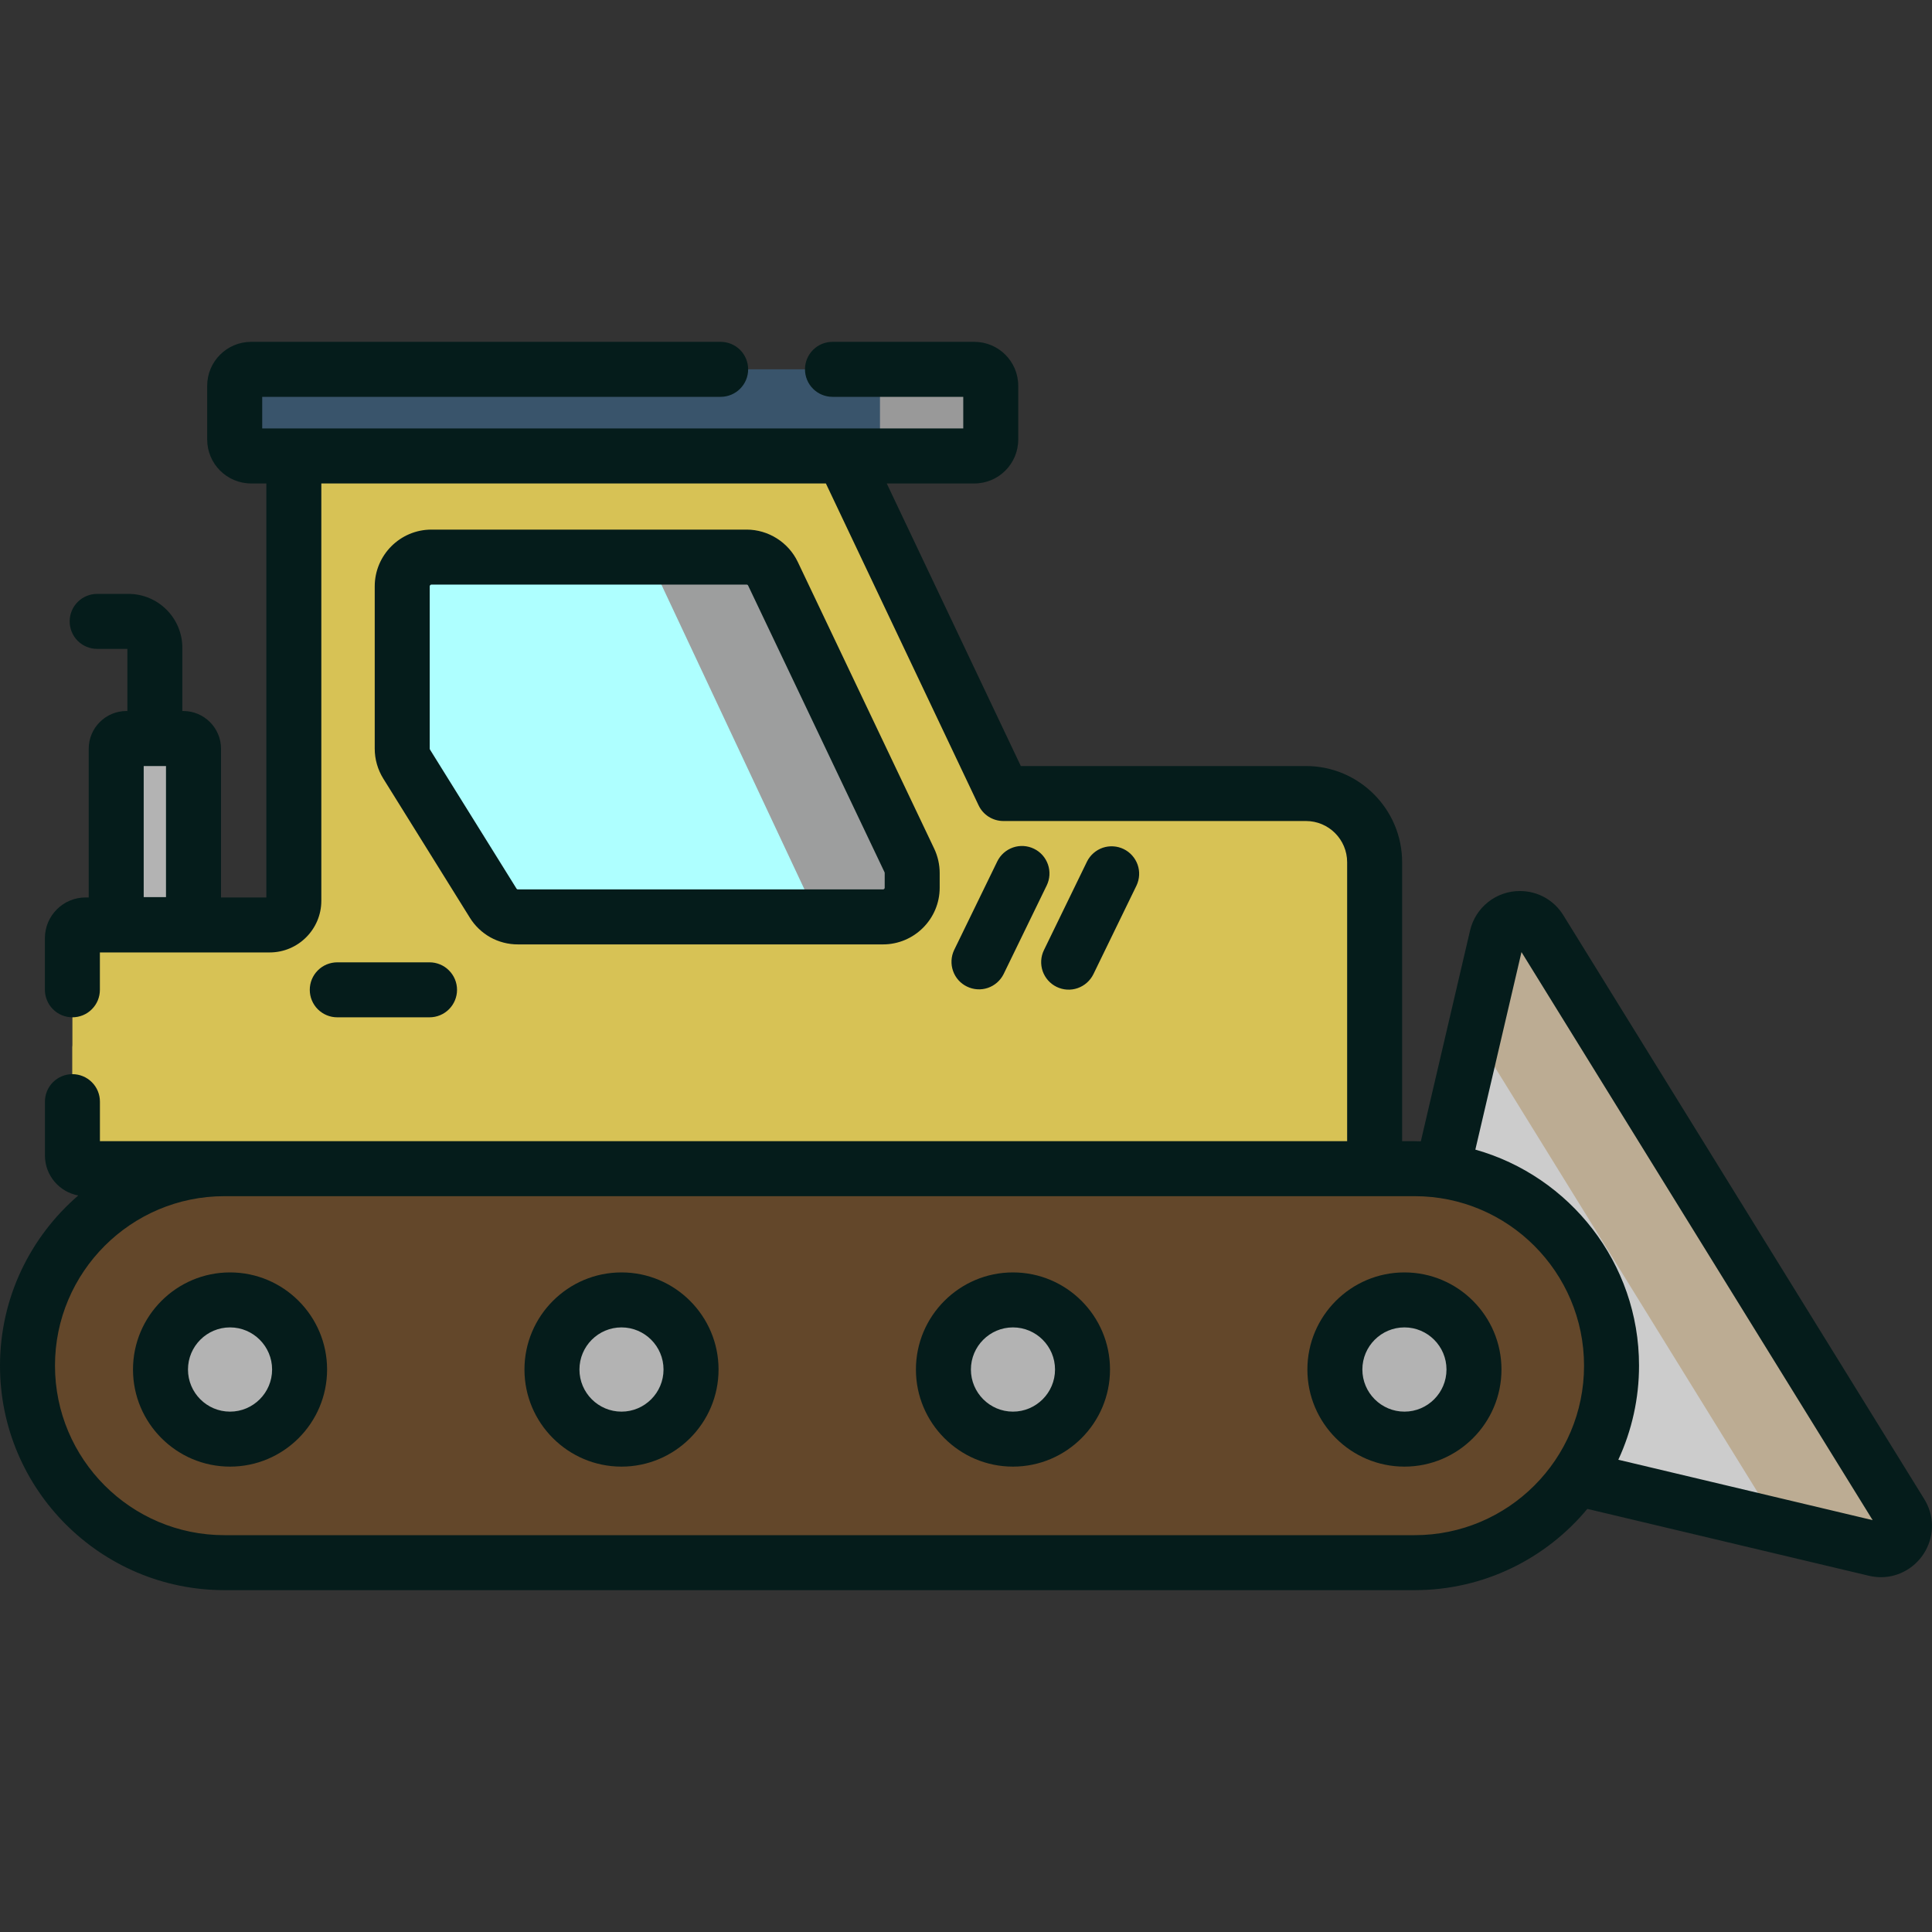<svg width="50" height="50" viewBox="0 0 50 50" fill="none" xmlns="http://www.w3.org/2000/svg">
<rect x="0" y="0" width="50" height="50" fill="#333333" stroke="none"/>
<path d="M49.194 39.169L39.855 24.062C39.568 23.597 38.863 23.712 38.738 24.244L36.907 32.087L40.703 38.229L48.532 40.089C49.064 40.214 49.481 39.633 49.194 39.169Z" fill="#CCCCCC"/>
<path d="M49.194 39.169L39.855 24.062C39.568 23.597 38.863 23.712 38.738 24.244L38.149 26.748L45.827 39.169C45.884 39.26 45.915 39.364 45.919 39.471L48.532 40.089C49.064 40.214 49.481 39.633 49.194 39.169Z" fill="#BCAC93"/>
<path d="M36.611 40.441H5.807C2.993 40.441 0.712 38.16 0.712 35.346V35.341C0.712 32.527 2.993 30.246 5.807 30.246H36.612C39.426 30.246 41.707 32.527 41.707 35.341V35.346C41.707 38.16 39.425 40.441 36.611 40.441Z" fill="#63472A"/>
<path d="M36.614 30.246H33.726C36.538 30.246 38.818 32.528 38.818 35.343C38.818 38.159 36.538 40.441 33.726 40.441H36.614C39.427 40.441 41.707 38.159 41.707 35.343C41.707 32.528 39.427 30.246 36.614 30.246Z" fill="#63472A"/>
<path d="M5.953 37.244C6.947 37.244 7.753 36.437 7.753 35.442C7.753 34.447 6.947 33.641 5.953 33.641C4.96 33.641 4.154 34.447 4.154 35.442C4.154 36.437 4.96 37.244 5.953 37.244Z" fill="#B3B3B3"/>
<path d="M16.085 37.244C17.079 37.244 17.885 36.437 17.885 35.442C17.885 34.447 17.079 33.641 16.085 33.641C15.091 33.641 14.285 34.447 14.285 35.442C14.285 36.437 15.091 37.244 16.085 37.244Z" fill="#B3B3B3"/>
<path d="M26.216 37.244C27.21 37.244 28.015 36.437 28.015 35.442C28.015 34.447 27.21 33.641 26.216 33.641C25.222 33.641 24.416 34.447 24.416 35.442C24.416 36.437 25.222 37.244 26.216 37.244Z" fill="#B3B3B3"/>
<path d="M36.347 37.244C37.341 37.244 38.146 36.437 38.146 35.442C38.146 34.447 37.341 33.641 36.347 33.641C35.353 33.641 34.547 34.447 34.547 35.442C34.547 36.437 35.353 37.244 36.347 37.244Z" fill="#B3B3B3"/>
<path d="M33.799 20.537H25.968L21.453 11.018H7.605V23.311C7.605 23.393 7.589 23.475 7.557 23.551C7.526 23.627 7.48 23.696 7.422 23.754C7.363 23.812 7.294 23.858 7.218 23.89C7.142 23.921 7.061 23.938 6.979 23.938H2.216C2.125 23.938 2.038 23.974 1.974 24.038C1.91 24.102 1.874 24.189 1.874 24.279V29.904C1.874 29.994 1.91 30.081 1.974 30.146C2.038 30.21 2.126 30.246 2.216 30.246H35.576V22.315C35.576 21.333 34.781 20.537 33.799 20.537Z" fill="#D7C255"/>
<path d="M33.799 20.537H30.911C31.892 20.537 32.687 21.333 32.687 22.315V26.782C32.687 27.11 32.422 27.376 32.094 27.376H2.216C2.171 27.376 2.127 27.367 2.085 27.35C2.044 27.332 2.006 27.307 1.974 27.275C1.942 27.244 1.917 27.206 1.9 27.165C1.883 27.123 1.874 27.078 1.874 27.034V29.904C1.874 29.948 1.883 29.993 1.9 30.035C1.917 30.076 1.942 30.114 1.974 30.145C2.006 30.177 2.044 30.202 2.085 30.22C2.126 30.237 2.171 30.246 2.216 30.246H35.576V22.315C35.576 21.333 34.781 20.537 33.799 20.537Z" fill="#D7C255"/>
<path d="M23.534 22.268L20.005 14.849C19.943 14.72 19.847 14.611 19.726 14.534C19.605 14.458 19.465 14.418 19.322 14.418H11.166C10.748 14.418 10.41 14.756 10.41 15.175V19.375C10.41 19.516 10.449 19.655 10.524 19.775L12.762 23.373C12.83 23.482 12.925 23.572 13.037 23.634C13.15 23.697 13.276 23.73 13.405 23.73H22.851C23.269 23.73 23.608 23.39 23.608 22.972V22.594C23.608 22.481 23.583 22.37 23.534 22.268Z" fill="#AEFFFF"/>
<path d="M23.534 22.268L20.005 14.849C19.943 14.72 19.847 14.611 19.726 14.534C19.605 14.458 19.465 14.418 19.322 14.418H16.302C16.445 14.418 16.585 14.458 16.706 14.534C16.827 14.611 16.924 14.72 16.985 14.849L20.992 23.385C21.045 23.494 21.1 23.61 21.157 23.729H22.851C23.269 23.729 23.608 23.39 23.608 22.972V22.594C23.608 22.481 23.583 22.37 23.534 22.268Z" fill="#9D9E9E"/>
<path d="M3.272 19.113H4.744C4.814 19.113 4.881 19.141 4.931 19.191C4.98 19.24 5.008 19.308 5.008 19.378V23.93H3.008V19.378C3.008 19.308 3.036 19.24 3.085 19.191C3.135 19.141 3.202 19.113 3.272 19.113Z" fill="#B3B3B3"/>
<path d="M21.453 11.018H18.608L23.08 20.537H25.968L21.453 11.018Z" fill="#D7C255"/>
<path d="M25.216 9.558H6.499C6.386 9.558 6.278 9.603 6.198 9.683C6.119 9.762 6.074 9.87 6.074 9.983V11.375C6.074 11.488 6.119 11.596 6.198 11.675C6.278 11.755 6.386 11.8 6.499 11.8H25.216C25.329 11.8 25.437 11.755 25.516 11.675C25.596 11.596 25.641 11.488 25.641 11.375V9.983C25.641 9.927 25.63 9.872 25.608 9.82C25.587 9.769 25.556 9.722 25.516 9.683C25.477 9.643 25.43 9.612 25.378 9.59C25.327 9.569 25.272 9.558 25.216 9.558Z" fill="#39546B"/>
<path d="M25.216 9.558H22.774V11.8H25.216C25.451 11.8 25.641 11.61 25.641 11.375V9.983C25.641 9.928 25.63 9.872 25.609 9.821C25.587 9.769 25.556 9.722 25.517 9.683C25.477 9.643 25.43 9.612 25.379 9.591C25.327 9.569 25.272 9.558 25.216 9.558Z" fill="#999999"/>
<path d="M26.76 21.966C26.59 21.883 26.395 21.871 26.216 21.933C26.038 21.995 25.891 22.125 25.809 22.294L24.692 24.589C24.612 24.759 24.603 24.953 24.665 25.129C24.727 25.306 24.856 25.451 25.025 25.532C25.193 25.614 25.387 25.627 25.564 25.567C25.741 25.507 25.888 25.379 25.972 25.212L27.088 22.917C27.171 22.747 27.183 22.552 27.121 22.373C27.059 22.195 26.93 22.048 26.76 21.966ZM27.345 25.54C27.515 25.623 27.711 25.635 27.889 25.573C28.067 25.511 28.214 25.381 28.297 25.212L29.413 22.917C29.493 22.748 29.503 22.554 29.441 22.377C29.378 22.201 29.249 22.056 29.081 21.974C28.912 21.892 28.719 21.88 28.541 21.939C28.364 22 28.217 22.127 28.133 22.294L27.017 24.589C26.934 24.759 26.923 24.954 26.984 25.133C27.046 25.311 27.176 25.458 27.345 25.54ZM8.017 25.617C8.017 25.71 8.035 25.803 8.071 25.889C8.107 25.975 8.159 26.054 8.225 26.12C8.291 26.186 8.37 26.238 8.456 26.274C8.542 26.31 8.635 26.328 8.728 26.328H11.116C11.305 26.328 11.486 26.253 11.619 26.12C11.753 25.986 11.828 25.805 11.828 25.617C11.828 25.428 11.753 25.247 11.619 25.114C11.486 24.98 11.305 24.905 11.116 24.905H8.728C8.635 24.905 8.542 24.924 8.456 24.959C8.37 24.995 8.291 25.047 8.225 25.114C8.159 25.18 8.107 25.258 8.071 25.344C8.035 25.431 8.017 25.523 8.017 25.617Z" fill="#051C1B"/>
<path d="M49.799 38.795L40.46 23.688C40.217 23.294 39.797 23.06 39.337 23.06C39.038 23.058 38.747 23.159 38.512 23.345C38.277 23.531 38.113 23.791 38.045 24.082L36.771 29.538H36.771C36.718 29.537 36.665 29.534 36.611 29.534H36.287V22.315C36.287 20.942 35.171 19.825 33.799 19.825H26.419L22.949 12.512H25.216C25.843 12.512 26.352 12.002 26.352 11.375V9.983C26.352 9.357 25.843 8.847 25.216 8.847H21.544C21.356 8.847 21.175 8.922 21.041 9.055C20.908 9.189 20.833 9.369 20.833 9.558C20.833 9.747 20.908 9.928 21.041 10.061C21.175 10.195 21.356 10.27 21.544 10.27H24.929V11.088H6.786V10.27H18.651C18.84 10.27 19.02 10.195 19.154 10.061C19.287 9.928 19.362 9.747 19.362 9.558C19.362 9.369 19.287 9.189 19.154 9.055C19.02 8.922 18.84 8.847 18.651 8.847H6.499C5.872 8.847 5.362 9.357 5.362 9.983V11.375C5.362 12.002 5.872 12.512 6.499 12.512H6.893V23.226H5.72V19.377C5.72 18.839 5.282 18.401 4.744 18.401H4.719V16.765C4.719 15.996 4.094 15.37 3.324 15.37H2.514C2.325 15.37 2.144 15.445 2.011 15.578C1.877 15.712 1.803 15.893 1.803 16.081C1.803 16.27 1.877 16.451 2.011 16.585C2.144 16.718 2.325 16.793 2.514 16.793H3.296V18.401H3.272C2.734 18.401 2.296 18.839 2.296 19.377V23.226H2.216C1.635 23.226 1.162 23.698 1.162 24.279V25.616C1.162 25.71 1.181 25.802 1.217 25.889C1.252 25.975 1.305 26.053 1.371 26.119C1.437 26.186 1.515 26.238 1.602 26.274C1.688 26.309 1.78 26.328 1.874 26.328C1.967 26.328 2.06 26.309 2.146 26.274C2.233 26.238 2.311 26.186 2.377 26.119C2.443 26.053 2.496 25.975 2.531 25.889C2.567 25.802 2.585 25.71 2.585 25.616V24.649H6.979C7.716 24.649 8.316 24.049 8.316 23.311V12.512H21.374L25.326 20.842C25.383 20.963 25.474 21.066 25.588 21.138C25.702 21.21 25.834 21.248 25.968 21.248H33.799C34.387 21.248 34.864 21.727 34.864 22.315V29.534H2.586V28.51C2.586 28.321 2.511 28.14 2.377 28.007C2.244 27.874 2.063 27.799 1.874 27.799C1.686 27.799 1.505 27.874 1.371 28.007C1.238 28.14 1.163 28.321 1.163 28.51V29.904C1.163 30.42 1.536 30.849 2.026 30.939C0.787 32.006 0 33.585 0 35.346C0 38.548 2.605 41.153 5.807 41.153H36.612C38.407 41.153 40.014 40.334 41.08 39.05L48.369 40.781C48.471 40.805 48.575 40.817 48.678 40.818C49.154 40.818 49.596 40.556 49.831 40.135C50.067 39.71 50.055 39.209 49.799 38.795ZM4.296 19.825V23.218H3.719V19.825H4.296ZM36.612 39.73H5.807C3.39 39.73 1.423 37.764 1.423 35.341C1.423 32.924 3.39 30.957 5.807 30.957H36.612C39.029 30.957 40.995 32.924 40.995 35.346C40.995 37.764 39.029 39.73 36.612 39.73ZM41.882 37.778C42.236 37.014 42.419 36.182 42.418 35.341C42.418 32.684 40.623 30.439 38.182 29.752L39.376 24.64L48.464 39.341L41.882 37.778ZM41.298 38.768C41.309 38.754 41.319 38.739 41.33 38.724C41.319 38.739 41.309 38.754 41.298 38.768ZM41.506 38.463L41.529 38.428C41.522 38.439 41.514 38.451 41.506 38.463Z" fill="#051C1B"/>
<path d="M5.953 32.93C4.569 32.93 3.442 34.057 3.442 35.443C3.442 36.829 4.569 37.956 5.953 37.956C7.338 37.956 8.465 36.829 8.465 35.443C8.465 34.057 7.338 32.93 5.953 32.93ZM5.953 36.533C5.353 36.533 4.865 36.044 4.865 35.443C4.865 34.842 5.353 34.353 5.953 34.353C6.553 34.353 7.042 34.842 7.042 35.443C7.042 36.044 6.553 36.533 5.953 36.533ZM16.084 32.93C14.7 32.93 13.573 34.057 13.573 35.443C13.573 36.829 14.7 37.956 16.084 37.956C17.469 37.956 18.596 36.829 18.596 35.443C18.596 34.057 17.469 32.93 16.084 32.93ZM16.084 36.533C15.484 36.533 14.996 36.044 14.996 35.443C14.996 34.842 15.484 34.353 16.084 34.353C16.684 34.353 17.172 34.842 17.172 35.443C17.172 36.044 16.684 36.533 16.084 36.533ZM26.215 32.93C24.831 32.93 23.704 34.057 23.704 35.443C23.704 36.829 24.831 37.956 26.215 37.956C27.6 37.956 28.727 36.829 28.727 35.443C28.727 34.057 27.6 32.93 26.215 32.93ZM26.215 36.533C25.616 36.533 25.127 36.044 25.127 35.443C25.127 34.842 25.616 34.353 26.215 34.353C26.816 34.353 27.304 34.842 27.304 35.443C27.304 36.044 26.815 36.533 26.215 36.533ZM36.347 32.93C34.962 32.93 33.835 34.057 33.835 35.443C33.835 36.829 34.962 37.956 36.347 37.956C37.731 37.956 38.858 36.829 38.858 35.443C38.858 34.057 37.731 32.93 36.347 32.93ZM36.347 36.533C35.747 36.533 35.258 36.044 35.258 35.443C35.258 34.842 35.747 34.353 36.347 34.353C36.947 34.353 37.435 34.842 37.435 35.443C37.435 36.044 36.947 36.533 36.347 36.533ZM13.405 24.441H22.851C23.661 24.441 24.319 23.782 24.319 22.973V22.594C24.319 22.377 24.27 22.159 24.177 21.963L20.647 14.544C20.405 14.035 19.885 13.706 19.322 13.706H11.166C10.357 13.706 9.698 14.365 9.698 15.175V19.375C9.698 19.65 9.775 19.918 9.92 20.151L12.159 23.749C12.29 23.961 12.473 24.136 12.691 24.258C12.909 24.379 13.155 24.442 13.405 24.441ZM11.121 19.375V15.175C11.121 15.15 11.142 15.129 11.166 15.129H19.322C19.33 15.129 19.339 15.132 19.346 15.136C19.353 15.141 19.359 15.147 19.362 15.155L22.892 22.574C22.895 22.58 22.896 22.587 22.896 22.594V22.973C22.896 22.985 22.892 22.996 22.883 23.005C22.875 23.013 22.863 23.018 22.851 23.018H13.405C13.397 23.018 13.389 23.016 13.383 23.012C13.376 23.009 13.371 23.003 13.367 22.997L11.128 19.399C11.124 19.392 11.121 19.384 11.121 19.375Z" fill="#051C1B"/>
</svg>
